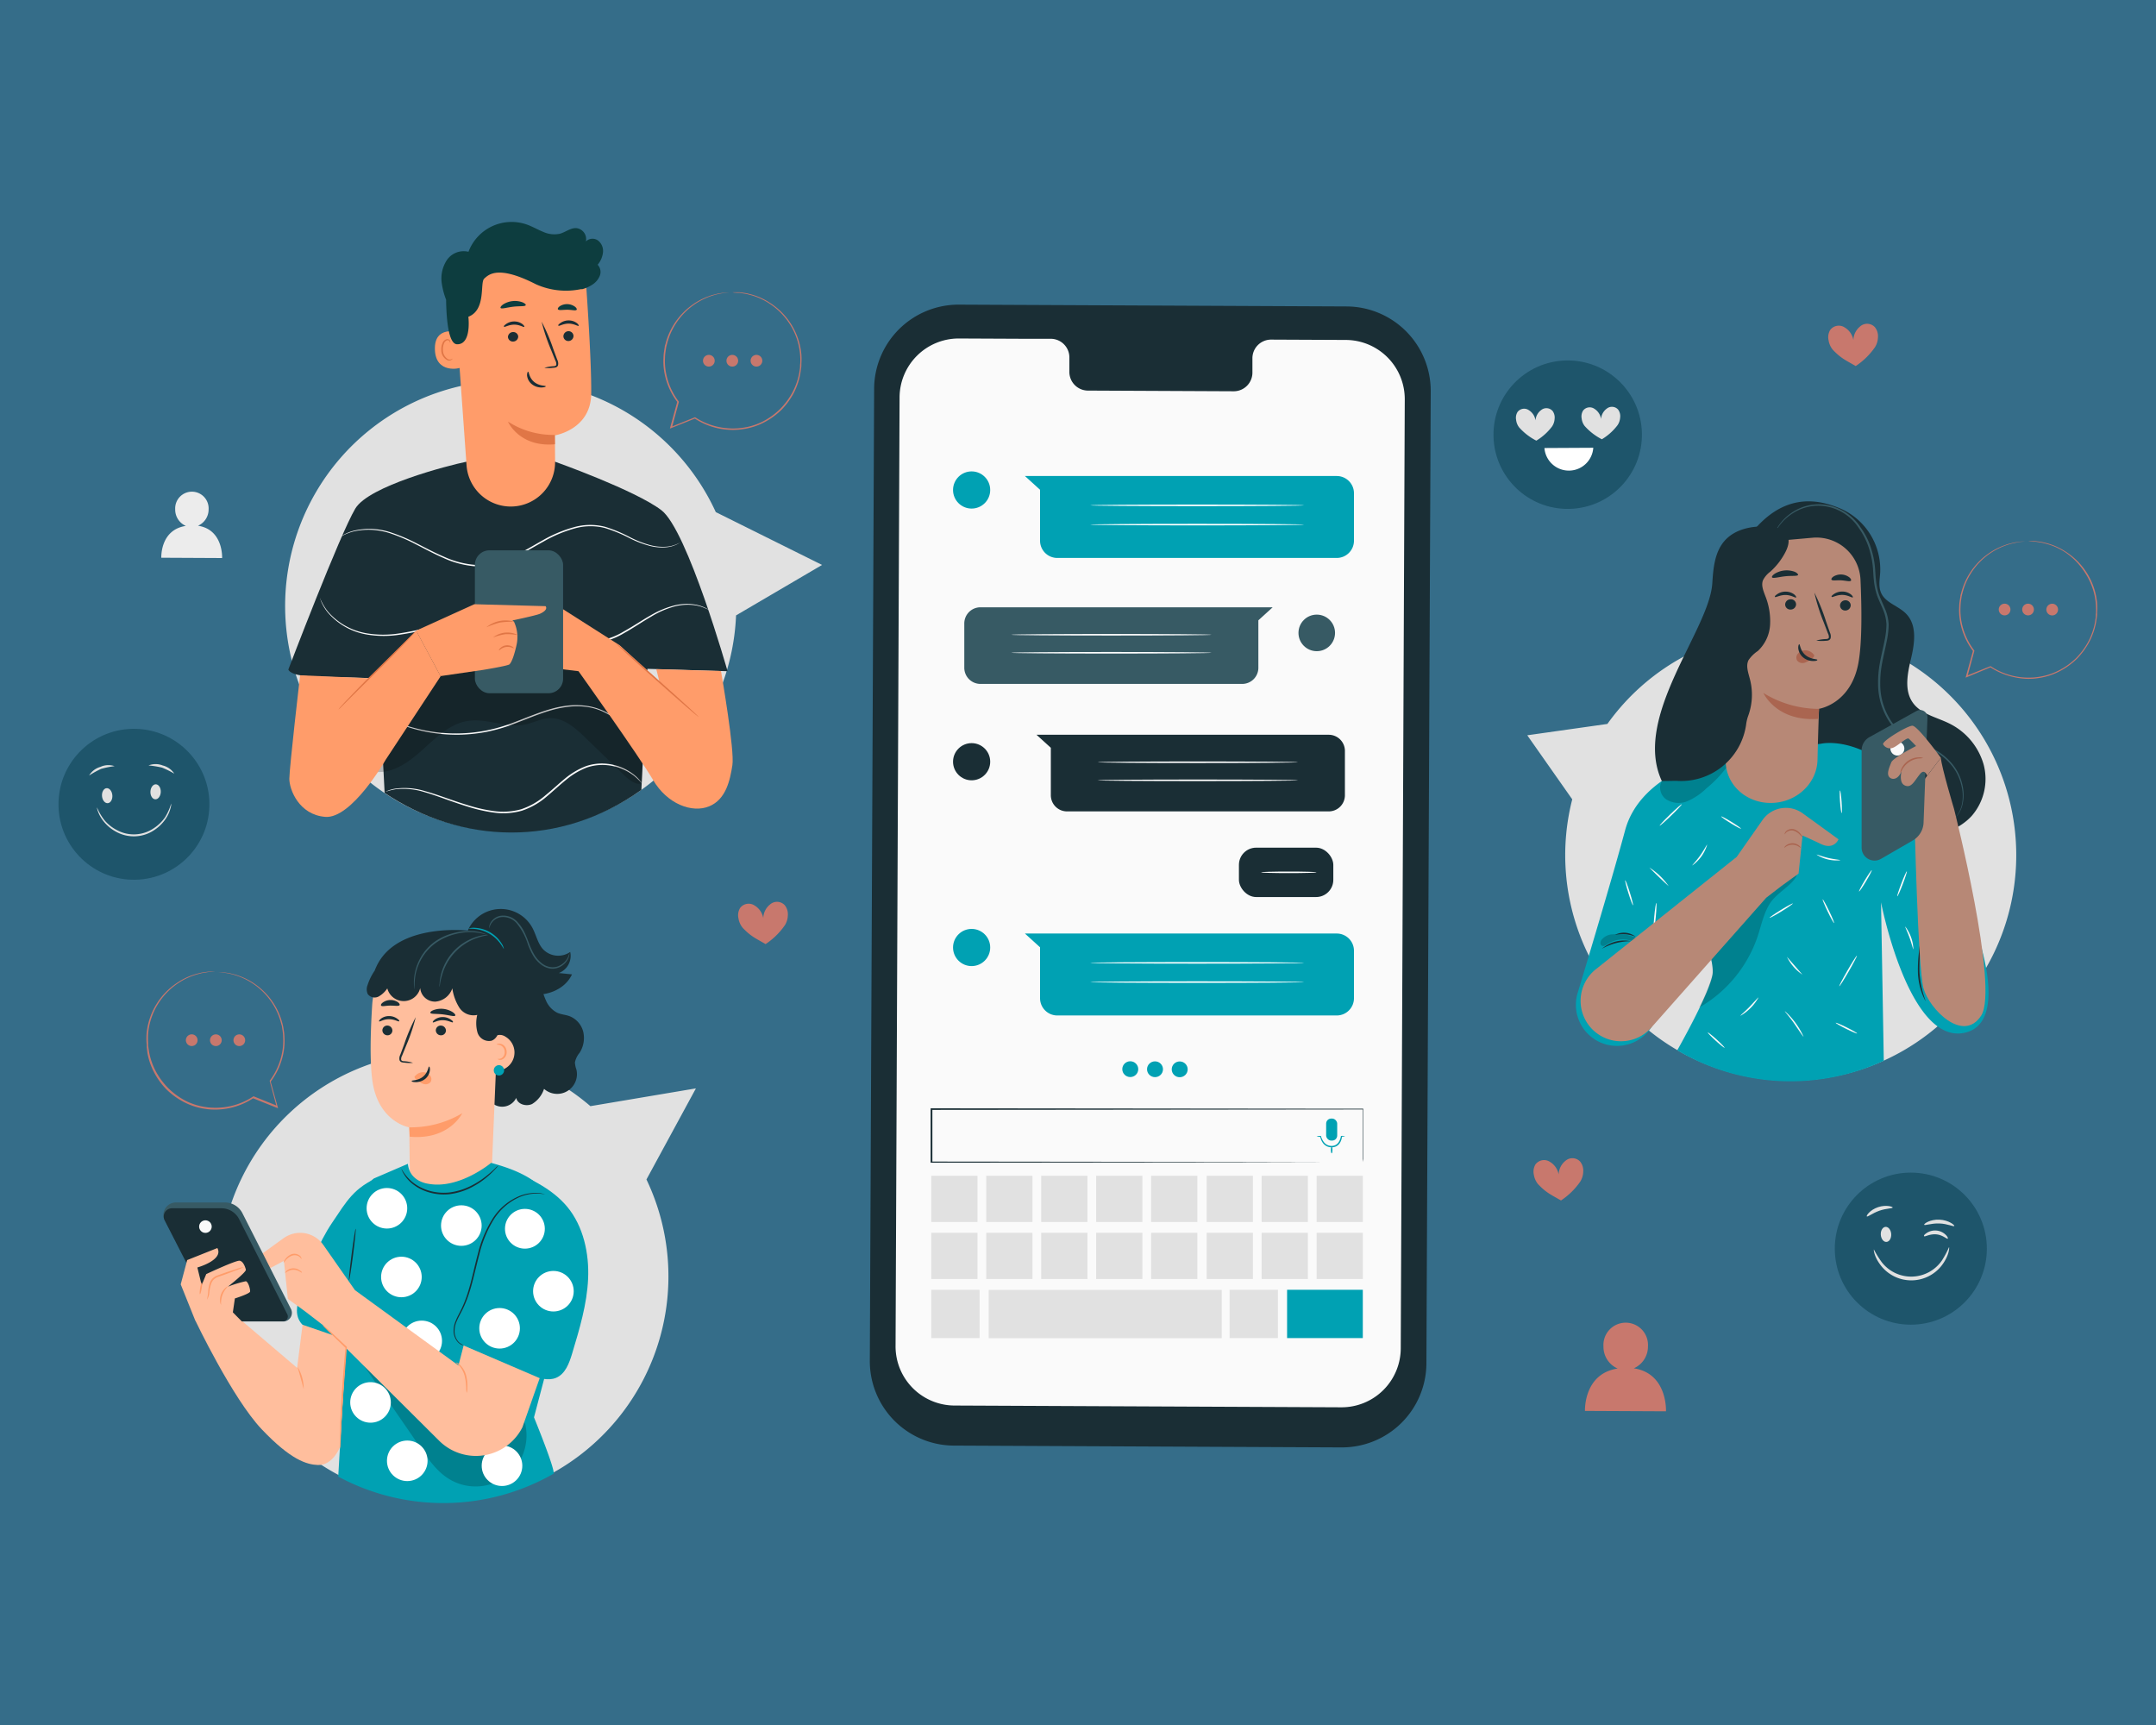 <svg id="Layer_1" data-name="Layer 1" xmlns="http://www.w3.org/2000/svg" viewBox="0 0 500 400"><defs><style>.cls-1{fill:#356d89;}.cls-2{fill:#c8786d;}.cls-3{fill:#ececec;}.cls-4{fill:#1e556b;}.cls-5{fill:#e1e1e1;}.cls-6{fill:#fff;}.cls-7{fill:#1a2e35;}.cls-8{fill:#375a64;}.cls-9{fill:#fafafa;}.cls-10{fill:#00a1b3;}.cls-11{opacity:0.2;}.cls-12{fill:#b78876;}.cls-13{fill:#aa6550;}.cls-14{fill:#ffbe9d;}.cls-15{fill:#ff9c6a;}.cls-16{fill:#e07646;}.cls-17{fill:#0d3d3f;}</style></defs><title>RCS</title><rect class="cls-1" x="-1.36" y="-2" width="502.71" height="404"/><path class="cls-2" d="M378.9,317.29a5.5,5.5,0,0,0,3.28-5.09,5.17,5.17,0,1,0-10.32,0,5.5,5.5,0,0,0,3.29,5.14c-7.94,1.2-7.58,9.83-7.58,9.83l18.79.09S386.78,318.48,378.9,317.29Z"/><path class="cls-3" d="M45.92,121.91a4.13,4.13,0,0,0,2.46-3.82,3.88,3.88,0,1,0-7.75,0,4.12,4.12,0,0,0,2.47,3.86c-6,.9-5.69,7.38-5.69,7.38l14.1.07S51.83,122.8,45.92,121.91Z"/><circle class="cls-4" cx="363.71" cy="99.92" r="17.21" transform="matrix(1, -0.02, 0.02, 1, -2.14, 8.15)"/><path class="cls-5" d="M360.08,95.32a1.91,1.91,0,0,0-2.66-.24,3.26,3.26,0,0,0-1.32,2.41,3.33,3.33,0,0,0-1.49-2.34,1.93,1.93,0,0,0-2.66.36,2.55,2.55,0,0,0-.35,1.83,3.52,3.52,0,0,0,.69,1.75,13.67,13.67,0,0,0,4,3.09,12.84,12.84,0,0,0,3.63-3.26,3.53,3.53,0,0,0,.61-1.78A2.57,2.57,0,0,0,360.08,95.32Z"/><path class="cls-5" d="M375.28,95a1.91,1.91,0,0,0-2.66-.24,3.26,3.26,0,0,0-1.32,2.41,3.32,3.32,0,0,0-1.49-2.34,1.93,1.93,0,0,0-2.66.36,2.55,2.55,0,0,0-.35,1.83,3.51,3.51,0,0,0,.69,1.75,13.64,13.64,0,0,0,4,3.09,12.84,12.84,0,0,0,3.63-3.26,3.53,3.53,0,0,0,.61-1.78A2.57,2.57,0,0,0,375.28,95Z"/><path class="cls-6" d="M369.5,103.83a5.68,5.68,0,0,1-11.33.06Z"/><circle class="cls-4" cx="443.14" cy="289.54" r="17.63"/><ellipse class="cls-5" cx="437.39" cy="286.23" rx="1.21" ry="1.75" transform="translate(-16.8 27.48) rotate(-3.53)"/><path class="cls-5" d="M438.93,280c0,.25-1.48.18-3.09.75s-2.71,1.49-2.9,1.32.74-1.52,2.61-2.15S439,279.83,438.93,280Z"/><path class="cls-5" d="M451.71,287.23c-.19.16-1.14-.86-2.66-1s-2.66.62-2.81.43.11-.43.61-.77a3.54,3.54,0,0,1,4.42.48C451.69,286.79,451.8,287.17,451.71,287.23Z"/><path class="cls-5" d="M453.22,284.29c-.14.22-1.57-.53-3.47-.59s-3.39.54-3.51.31,1.36-1.29,3.54-1.19S453.38,284.12,453.22,284.29Z"/><path class="cls-5" d="M452,289.19c.08,0,.1,1.46-1.1,3.39a8.94,8.94,0,0,1-15,.47c-1.32-1.85-1.39-3.32-1.32-3.31a22.19,22.19,0,0,0,1.81,2.93,8.65,8.65,0,0,0,14-.44A22.2,22.2,0,0,0,452,289.19Z"/><circle class="cls-4" cx="31.07" cy="186.5" r="17.5" transform="translate(-3.84 0.68) rotate(-1.18)"/><ellipse class="cls-5" cx="25.18" cy="183.83" rx="1.2" ry="1.74" transform="matrix(1, -0.08, 0.08, 1, -15.03, 2.69)"/><path class="cls-5" d="M26.57,177.66a20.8,20.8,0,0,0-3.12.63,20.9,20.9,0,0,0-2.78,1.54,4.44,4.44,0,0,1,2.61-2A4.44,4.44,0,0,1,26.57,177.66Z"/><ellipse class="cls-5" cx="36.09" cy="183.6" rx="1.74" ry="1.2" transform="translate(-148.84 212.14) rotate(-87.65)"/><path class="cls-5" d="M34.44,177.5a4.44,4.44,0,0,1,3.29,0,4.44,4.44,0,0,1,2.69,1.9A20.8,20.8,0,0,0,37.58,178,20.84,20.84,0,0,0,34.44,177.5Z"/><path class="cls-5" d="M39.7,186.32a2.75,2.75,0,0,1-.12.94,7.94,7.94,0,0,1-1,2.37,9.28,9.28,0,0,1-2.67,2.76,8.47,8.47,0,0,1-9,.47,9.27,9.27,0,0,1-2.94-2.47,7.93,7.93,0,0,1-1.26-2.26,2.76,2.76,0,0,1-.22-.92,13.17,13.17,0,0,0,1.75,3,9.41,9.41,0,0,0,2.88,2.28,8.22,8.22,0,0,0,8.56-.45,9.4,9.4,0,0,0,2.63-2.57A13.13,13.13,0,0,0,39.7,186.32Z"/><path class="cls-2" d="M182,209.91a2.45,2.45,0,0,0-3.43-.17,4.2,4.2,0,0,0-1.56,3.17,4.27,4.27,0,0,0-2-2.93,2.48,2.48,0,0,0-3.4.61,3.28,3.28,0,0,0-.35,2.37,4.52,4.52,0,0,0,1,2.21c1.92,2,2.91,2.36,5.29,3.75a16.51,16.51,0,0,0,4.48-4.39,4.54,4.54,0,0,0,.68-2.32A3.3,3.3,0,0,0,182,209.91Z"/><path class="cls-2" d="M434.81,75.87a2.45,2.45,0,0,0-3.43-.17,4.2,4.2,0,0,0-1.56,3.17,4.27,4.27,0,0,0-2-2.93,2.48,2.48,0,0,0-3.4.61,3.28,3.28,0,0,0-.35,2.37,4.52,4.52,0,0,0,1,2.21c1.92,2,2.91,2.36,5.29,3.75a16.51,16.51,0,0,0,4.48-4.39,4.54,4.54,0,0,0,.68-2.32A3.3,3.3,0,0,0,434.81,75.87Z"/><path class="cls-2" d="M366.46,269.36a2.45,2.45,0,0,0-3.43-.17,4.2,4.2,0,0,0-1.56,3.17,4.27,4.27,0,0,0-2-2.93,2.48,2.48,0,0,0-3.4.61,3.28,3.28,0,0,0-.35,2.37,4.52,4.52,0,0,0,1,2.21c1.92,2,2.91,2.36,5.29,3.75a16.51,16.51,0,0,0,4.48-4.39,4.54,4.54,0,0,0,.68-2.32A3.3,3.3,0,0,0,366.46,269.36Z"/><path class="cls-5" d="M415.29,146a52.21,52.21,0,0,0-42.52,21.87l-18.58,2.63,10.43,14.85A52.3,52.3,0,1,0,415.29,146Z"/><path class="cls-7" d="M405.69,124.25c7.66-10.09,15.74-8.67,21.35-6.23a15.42,15.42,0,0,1,9,14.69c-.1,1.61-.44,3.31.21,4.78,1.05,2.37,4.12,3,5.9,4.94,2.43,2.59,1.89,6.69,1.07,10.15s-1.68,7.4.35,10.31c1.86,2.67,5.41,3.38,8.34,4.8a15.3,15.3,0,0,1,8.1,9.53,13.05,13.05,0,0,1-2.77,12c-2.85,3.1-7.12,4.47-11.28,5.09a41.55,41.55,0,0,1-47.55-43.21"/><path class="cls-8" d="M452.85,190.3s.26-.25.69-.78a7.09,7.09,0,0,0,1.36-2.61,9.71,9.71,0,0,0,0-4.64,11.32,11.32,0,0,0-2.85-5.42,13.61,13.61,0,0,0-2.77-2.29,22.5,22.5,0,0,0-3.53-1.71,26.27,26.27,0,0,1-3.86-1.83,12.11,12.11,0,0,1-3.34-3.1,15.94,15.94,0,0,1-3-9.19,24.52,24.52,0,0,1,.44-5.13c.31-1.71.75-3.42,1.08-5.15a19.27,19.27,0,0,0,.42-3.66,10,10,0,0,0-.81-3.47c-.44-1.11-1-2.19-1.39-3.32a15.88,15.88,0,0,1-.72-3.47c-.14-1.16-.14-2.3-.27-3.38a19.66,19.66,0,0,0-.62-3.18,16.87,16.87,0,0,0-2.57-5.48v0h0a11.38,11.38,0,0,0-7.92-5.11,10.86,10.86,0,0,0-7.2,1.5,11.59,11.59,0,0,0-3.52,3.27c-.64.92-.87,1.48-.91,1.46a7.63,7.63,0,0,1,.8-1.53,11.3,11.3,0,0,1,3.5-3.41,11.06,11.06,0,0,1,7.37-1.64,11.71,11.71,0,0,1,8.23,5.22l0,0a17.18,17.18,0,0,1,2.68,5.63,20,20,0,0,1,.64,3.25c.14,1.13.14,2.26.28,3.38a15.49,15.49,0,0,0,.7,3.36c.41,1.09.93,2.17,1.39,3.3a10.47,10.47,0,0,1,.85,3.65,19.61,19.61,0,0,1-.43,3.77c-.34,1.76-.77,3.46-1.08,5.15a24.13,24.13,0,0,0-.44,5,15.51,15.51,0,0,0,2.84,8.92,11.69,11.69,0,0,0,3.2,3,26.12,26.12,0,0,0,3.79,1.82,22.69,22.69,0,0,1,3.58,1.77,13.9,13.9,0,0,1,2.83,2.37,11.55,11.55,0,0,1,2.86,5.6,9.79,9.79,0,0,1-.13,4.75,6.88,6.88,0,0,1-1.48,2.62A4.3,4.3,0,0,1,452.85,190.3Z"/><ellipse class="cls-9" cx="426.7" cy="176.81" rx="2.49" ry="0.18" transform="translate(-11.13 323.92) rotate(-41.08)"/><path class="cls-10" d="M422.31,172.46l-23.11,2.81s-18.59,3.38-22.33,17.3c-2.58,9.62-7.92,27.53-11,37.69a9.53,9.53,0,0,0,4.73,11.2h0a9.53,9.53,0,0,0,13.13-4.66l10.11-23.25s3.56,8.12,3.36,12-8.23,18-8.23,18h0a51.57,51.57,0,0,0,47.9,2.43h0l-.64-36.75s6.35,32.79,19.21,30.29c10.78-2.09,3.68-23.11,0-31.15-4.7-10.25-10.83-24.88-14.68-28.4C430.43,170.45,422.31,172.46,422.31,172.46Z"/><g class="cls-11"><path d="M401,177.13a27.91,27.91,0,0,1-5.27,5.68,14.88,14.88,0,0,1-4.3,2.93,5.38,5.38,0,0,1-5-.37,3.34,3.34,0,0,1-.87-4.59,5.43,5.43,0,0,1,3.05-1.5l11.23-2.77"/></g><path class="cls-7" d="M371.51,220a7.87,7.87,0,0,1,6.77-1.74,13.59,13.59,0,0,0-6.77,1.74Z"/><path class="cls-7" d="M374.56,216.77a4.41,4.41,0,0,1,4.78.46,8.38,8.38,0,0,0-4.78-.46Z"/><g class="cls-11"><path d="M379.15,218.49a6.46,6.46,0,0,0-6.4.44c-.39.27-.88.59-1.28.35s-.37-.81-.15-1.21a3.39,3.39,0,0,1,2.75-1.41,11.07,11.07,0,0,1,5.66.91"/></g><g class="cls-11"><path d="M416.71,203c-1.22,2.45-4.72,4-6.35,6.66-1.38,2.26-1.9,4.92-2.73,7.43a30.13,30.13,0,0,1-13.57,16.54,41.63,41.63,0,0,0,3.07-7.52,9.47,9.47,0,0,0-.68-4.66c.79-2.44,4.27-5.8,5.86-7.81a46.06,46.06,0,0,1,6.18-6.82,15.45,15.45,0,0,1,8.23-3.82"/></g><ellipse class="cls-9" cx="428.58" cy="225.12" rx="4.09" ry="0.18" transform="translate(19.48 483.96) rotate(-60.03)"/><path class="cls-7" d="M445.28,218.87a10.87,10.87,0,0,1,0,2c-.06,1.22-.2,2.9-.12,4.75a23.63,23.63,0,0,0,1.43,6.52s-.12-.15-.28-.46a12.87,12.87,0,0,1-.58-1.33,15.51,15.51,0,0,1-.94-4.71,32,32,0,0,1,.23-4.78A10.69,10.69,0,0,1,445.28,218.87Z"/><path class="cls-9" d="M413.95,234.48a17.93,17.93,0,0,1,4.31,5.9c-.09.05-1-1.34-2.14-3S413.87,234.56,413.95,234.48Z"/><ellipse class="cls-9" cx="428.2" cy="238.41" rx="0.18" ry="2.77" transform="translate(24.02 515.59) rotate(-63.55)"/><path class="cls-9" d="M418,226a10.61,10.61,0,0,1-3.59-4.13A1824.84,1824.84,0,0,1,418,226Z"/><path class="cls-9" d="M403.63,235.54c-.06-.09,1-.92,2.12-2.09s2-2.21,2.06-2.15a11.11,11.11,0,0,1-4.18,4.24Z"/><ellipse class="cls-9" cx="398" cy="241.19" rx="0.18" ry="2.63" transform="translate(-48.18 373.47) rotate(-47.73)"/><ellipse class="cls-9" cx="413.09" cy="211.18" rx="3.16" ry="0.18" transform="translate(-49.41 247.75) rotate(-31.6)"/><ellipse class="cls-9" cx="424.02" cy="211.28" rx="0.18" ry="3.05" transform="translate(-49.68 205.13) rotate(-25.74)"/><ellipse class="cls-9" cx="432.59" cy="204.23" rx="2.87" ry="0.18" transform="translate(35.44 470.91) rotate(-59.15)"/><path class="cls-9" d="M421.29,198.18c0-.1,1.21.42,2.72.77s2.78.42,2.78.53a8.52,8.52,0,0,1-5.5-1.3Z"/><ellipse class="cls-9" cx="426.9" cy="185.93" rx="0.18" ry="2.63" transform="translate(-11.95 30.29) rotate(-4.01)"/><ellipse class="cls-9" cx="441.11" cy="204.95" rx="3.1" ry="0.18" transform="translate(92.28 543.92) rotate(-69.1)"/><path class="cls-9" d="M441.86,214.86a9.4,9.4,0,0,1,1.88,5.26c-.1,0-.36-1.21-.88-2.65S441.77,214.92,441.86,214.86Z"/><ellipse class="cls-9" cx="401.47" cy="190.74" rx="0.18" ry="2.7" transform="translate(28.51 432.54) rotate(-58.37)"/><path class="cls-9" d="M392.47,200.69c-.07-.08.89-1,1.83-2.33s1.52-2.53,1.61-2.49a9.13,9.13,0,0,1-3.45,4.82Z"/><path class="cls-9" d="M382.5,201.17a15.56,15.56,0,0,1,4.49,4.32,106.26,106.26,0,0,1-4.49-4.32Z"/><ellipse class="cls-9" cx="387.45" cy="188.98" rx="3.56" ry="0.18" transform="translate(-22.46 322.4) rotate(-44.03)"/><ellipse class="cls-9" cx="377.81" cy="207.02" rx="0.18" ry="3.03" transform="translate(-44.59 122.31) rotate(-17.38)"/><ellipse class="cls-9" cx="383.79" cy="212.61" rx="3.25" ry="0.18" transform="translate(136.66 575.13) rotate(-84.7)"/><path class="cls-12" d="M418,188.55a6.62,6.62,0,0,0-9.24,1.58l-6,8.57-32.69,26.07a9.37,9.37,0,1,0,12.86,13.54l26.68-30.14,3.45-2.66,4.05-2.94.92-8.82s2.44,1.08,4.34,2c3,1.38,4-1.13,4-1.13Z"/><path class="cls-13" d="M418.07,194.21s-.24-.2-.56-.55a3.69,3.69,0,0,0-1.44-1,1.9,1.9,0,0,0-1.65.23c-.37.26-.45.57-.5.55s-.05-.37.34-.74a2,2,0,0,1,1.93-.37,3.22,3.22,0,0,1,1.52,1.23C418,193.91,418.1,194.19,418.07,194.21Z"/><path class="cls-13" d="M413.78,196.57s.08-.26.41-.52a2.46,2.46,0,0,1,3,0c.32.26.44.5.4.53s-.22-.13-.55-.32a2.71,2.71,0,0,0-2.75,0C414,196.44,413.82,196.61,413.78,196.57Z"/><path class="cls-12" d="M441.7,186.8l2.29,2.48s.76,35.15,2.1,39.92,9.17,12.8,13.37,6.3-6.3-47.94-6.3-47.94-2.87-9.55-3.06-11.84Z"/><path class="cls-8" d="M447,166.44l-.9,24.28a5,5,0,0,1-2.52,4.18l-7.31,4.23a3,3,0,0,1-4.54-2.62V174a3.51,3.51,0,0,1,1.81-3.07l10.94-6.07A1.7,1.7,0,0,1,447,166.44Z"/><circle class="cls-9" cx="440" cy="173.56" r="1.62" transform="translate(90.2 491.93) rotate(-63.83)"/><path class="cls-12" d="M450.1,175.72s-5.41-7.5-6.62-7.44-7,3.54-6.77,4.3a1.85,1.85,0,0,0,2.53.7c1.07-.51,3-2.34,3.41-2s1.71,1.71,1.71,1.71-5.35,2.73-5.75,3.79-1.39,3-.13,3.67c.82.45,2.15-.06,2.66-2.21,0,0-1,3.1.55,3.86s2.2-.9,3.56-2.59c1.14-1.42,1.66.39,1.66.39Z"/><path class="cls-13" d="M446,175.78a6.84,6.84,0,0,1-1,.1,5,5,0,0,0-3.78,2.46,6.86,6.86,0,0,1-.49.87,1.83,1.83,0,0,1,.26-1,4.54,4.54,0,0,1,4-2.6A1.83,1.83,0,0,1,446,175.78Z"/><path class="cls-12" d="M400.4,126.46v3.13l-.2,46.83c0,5.44,4.63,9.79,10.45,9.77h0c5.88,0,10.73-4.48,10.85-10,.12-5.76.35-11.83.35-11.83s7.45-1.1,9.16-10.76c.85-4.8.75-12.71.46-19.17a10.23,10.23,0,0,0-11.11-9.74Z"/><path class="cls-7" d="M429.2,140.34a1.24,1.24,0,0,1-1.22,1.23,1.19,1.19,0,0,1-1.26-1.14,1.24,1.24,0,0,1,1.22-1.23A1.19,1.19,0,0,1,429.2,140.34Z"/><path class="cls-7" d="M429.69,138.52c-.16.16-1.09-.55-2.42-.57s-2.33.63-2.47.46.09-.36.52-.67a3.41,3.41,0,0,1,2-.57,3.27,3.27,0,0,1,1.92.66C429.63,138.15,429.76,138.45,429.69,138.52Z"/><path class="cls-7" d="M416.53,140.11a1.24,1.24,0,0,1-1.22,1.23A1.19,1.19,0,0,1,414,140.2a1.24,1.24,0,0,1,1.22-1.23A1.19,1.19,0,0,1,416.53,140.11Z"/><path class="cls-7" d="M416.54,138.54c-.16.16-1.09-.55-2.42-.57s-2.33.63-2.47.46.09-.36.53-.67a3.41,3.41,0,0,1,2-.57,3.28,3.28,0,0,1,1.93.66C416.48,138.17,416.62,138.47,416.54,138.54Z"/><path class="cls-7" d="M421.22,148.54a8.86,8.86,0,0,1,2.18-.35c.34,0,.67-.09.73-.32a1.74,1.74,0,0,0-.21-1l-1-2.62a44.7,44.7,0,0,1-2.15-6.84,44.78,44.78,0,0,1,2.69,6.65l.92,2.63a2,2,0,0,1,.15,1.34.86.86,0,0,1-.57.49,2.32,2.32,0,0,1-.58.07A8.7,8.7,0,0,1,421.22,148.54Z"/><path class="cls-13" d="M421.86,164.38a24.65,24.65,0,0,1-12.91-3.69s3,6.71,12.74,6Z"/><path class="cls-13" d="M420.59,151.75a2.41,2.41,0,0,0-2.14-.93,2.2,2.2,0,0,0-1.53.79,1.39,1.39,0,0,0-.13,1.59,1.62,1.62,0,0,0,1.74.47,5.07,5.07,0,0,0,1.73-1,1.48,1.48,0,0,0,.39-.39.45.45,0,0,0,0-.5"/><path class="cls-7" d="M417.26,149.39c.22,0,.19,1.44,1.42,2.49s2.77.92,2.78,1.12-.35.28-1,.28a3.61,3.61,0,0,1-2.32-.86,3.15,3.15,0,0,1-1.1-2.09C417,149.74,417.17,149.38,417.26,149.39Z"/><path class="cls-7" d="M388.73,181.06a15.22,15.22,0,0,0,16.21-13,9.55,9.55,0,0,1,.44-1.94,14.32,14.32,0,0,0,.37-8.92c-.36-1.36-.87-2.84-.26-4.1a7.73,7.73,0,0,1,2.15-2.13,9,9,0,0,0,2.86-6.06,15.69,15.69,0,0,0-1.11-6.72c-.44-1.18-1-2.48-.53-3.65a5.66,5.66,0,0,1,1.72-2,15.89,15.89,0,0,0,3.44-4.44c.89-1.7,1.46-3.91-.85-5.26a4.51,4.51,0,0,0-1.58-.54c-4.1-.64-9,0-11.72,3.2-2.24,2.63-2.55,6.33-2.77,9.77-.68,10.84-18.63,31-11.7,45.84Z"/><path class="cls-7" d="M417,133.3c-.14.36-1.47.16-3,.33s-2.85.57-3.05.24c-.09-.16.14-.5.65-.84a5.32,5.32,0,0,1,4.64-.43C416.75,132.84,417,133.13,417,133.3Z"/><path class="cls-7" d="M429.26,134.64c-.24.3-1.16,0-2.26-.07s-2,.17-2.26-.15c-.09-.16.06-.46.48-.74a3.28,3.28,0,0,1,3.64.18C429.25,134.18,429.37,134.5,429.26,134.64Z"/><circle class="cls-2" cx="464.89" cy="141.34" r="1.36"/><circle class="cls-2" cx="470.33" cy="141.34" r="1.36"/><circle class="cls-2" cx="475.93" cy="141.34" r="1.36" transform="translate(-6.91 256.91) rotate(-30)"/><path class="cls-2" d="M470.41,125.48h.27l.81,0,.6,0,.71.1.83.12.93.23a15,15,0,0,1,4.5,2,15.88,15.88,0,0,1,7.29,11.94,16.47,16.47,0,0,1,0,2.18c0,.37,0,.74-.07,1.11l-.17,1.12a16,16,0,0,1-1.51,4.43,17.05,17.05,0,0,1-2.89,4,16.72,16.72,0,0,1-4.17,3,15.14,15.14,0,0,1-5.08,1.56,10.07,10.07,0,0,1-1.35.12,12.2,12.2,0,0,1-1.37,0A16.27,16.27,0,0,1,467,157a16,16,0,0,1-5.46-2.3l.17,0L456.18,157l-.33.13.09-.34,1.64-5.95,0,.15a16,16,0,0,1-3-6.8,14.45,14.45,0,0,1-.22-3.48,11.17,11.17,0,0,1,.16-1.67l.13-.81c0-.27.13-.53.19-.79a15.91,15.91,0,0,1,6.21-9,15.22,15.22,0,0,1,3.69-1.95l.83-.3.79-.2.72-.18.67-.1c.42-.05.79-.13,1.11-.14l.82,0h.67l-.17,0-.5,0-.81.05c-.32,0-.69.11-1.1.17a15.82,15.82,0,0,0-12.65,11.73c-.06.26-.14.51-.19.77l-.12.8a10.93,10.93,0,0,0-.15,1.64,14.18,14.18,0,0,0,.23,3.41,15.67,15.67,0,0,0,2.93,6.65l.05.07,0,.08-1.62,6-.24-.21,5.56-2.24.09,0,.08.05a15.7,15.7,0,0,0,5.34,2.24,15.94,15.94,0,0,0,2.68.34,11.89,11.89,0,0,0,1.34,0,9.78,9.78,0,0,0,1.32-.11,14.82,14.82,0,0,0,5-1.52,16.41,16.41,0,0,0,4.08-2.92,16.76,16.76,0,0,0,2.84-3.89,15.68,15.68,0,0,0,1.5-4.33l.17-1.1c.05-.36,0-.73.07-1.09a15.47,15.47,0,0,0-2.59-9.42A16.05,16.05,0,0,0,479,128.1a15.14,15.14,0,0,0-4.43-2l-.92-.24-.82-.13-.71-.12-.59,0-.8-.06Z"/><path class="cls-5" d="M161.39,252.38l-24.47,4.12a52.11,52.11,0,1,0,13,17Z"/><circle class="cls-2" cx="55.5" cy="241.21" r="1.36"/><circle class="cls-2" cx="50.06" cy="241.21" r="1.36"/><circle class="cls-2" cx="44.46" cy="241.21" r="1.36" transform="translate(-186.66 159.1) rotate(-60)"/><path class="cls-2" d="M50,225.34l-.27,0-.8.06-.59,0-.71.12-.82.13-.92.24a15.14,15.14,0,0,0-4.43,2,15.72,15.72,0,0,0-7.11,11.79,16.22,16.22,0,0,0,0,2.14c0,.36,0,.73.07,1.09l.17,1.1a15.68,15.68,0,0,0,1.5,4.33,16.76,16.76,0,0,0,2.84,3.89A16.41,16.41,0,0,0,43,255.23a14.82,14.82,0,0,0,5,1.52,9.79,9.79,0,0,0,1.32.11,11.91,11.91,0,0,0,1.34,0,15.93,15.93,0,0,0,2.68-.34,15.7,15.7,0,0,0,5.34-2.24l.08-.05.09,0,5.56,2.24-.24.21-1.62-6,0-.08.05-.07A15.67,15.67,0,0,0,65.44,244a14.18,14.18,0,0,0,.23-3.41,10.92,10.92,0,0,0-.15-1.64l-.12-.8c0-.26-.13-.52-.19-.77a15.82,15.82,0,0,0-12.65-11.73c-.42-.06-.78-.14-1.1-.17l-.81-.05-.5,0-.17,0h.67l.82,0c.32,0,.69.09,1.11.14l.67.1.72.18.79.2.83.3a15.22,15.22,0,0,1,3.69,1.95,15.91,15.91,0,0,1,6.21,9c.06.26.14.52.19.79l.13.81a11.17,11.17,0,0,1,.16,1.67,14.45,14.45,0,0,1-.22,3.48,16,16,0,0,1-3,6.8l0-.15,1.64,5.95.09.34-.33-.13-5.56-2.23.17,0a16,16,0,0,1-5.46,2.3,16.27,16.27,0,0,1-2.74.35,12.2,12.2,0,0,1-1.37,0,10.08,10.08,0,0,1-1.35-.12,15.14,15.14,0,0,1-5.08-1.56,16.72,16.72,0,0,1-4.17-3,17.05,17.05,0,0,1-2.89-4,16,16,0,0,1-1.51-4.43L34.06,243c-.05-.37,0-.75-.07-1.11a16.47,16.47,0,0,1,0-2.18,15.88,15.88,0,0,1,7.29-11.94,15,15,0,0,1,4.5-2l.93-.23.83-.12.71-.1.6,0,.81,0Z"/><path class="cls-7" d="M108.51,215.73a8.34,8.34,0,0,1,15-.5c.86,1.63,1.21,3.57,2.46,4.92a4.88,4.88,0,0,0,6.27.59,4.25,4.25,0,0,1-2.65,4.89l3.06.31c-1.65,3.61-6.18,5.26-10.1,4.56s-7.24-3.29-9.91-6.24"/><path class="cls-7" d="M108.54,215.78l9.45,3.1a18.41,18.41,0,0,1,7.28,9.19c.44,1.28.74,2.6,1.3,3.83a5.66,5.66,0,0,0,2.66,2.94c.91.41,1.94.45,2.87.8a5.25,5.25,0,0,1,3.17,3.66,6.36,6.36,0,0,1-.86,4.83,5,5,0,0,0-1.08,2.24,6.07,6.07,0,0,0,.35,1.66,4.58,4.58,0,0,1-7.51,4.46A6.43,6.43,0,0,1,123.4,256c-1.37.65-3.39.07-3.68-1.42a3.62,3.62,0,0,1-6.87-1.3L86.93,225C90.8,214.63,105.92,215.54,108.54,215.78Z"/><path class="cls-14" d="M112.92,225.61a3.23,3.23,0,0,1,2.89,3.27h0L114,272.4c-.07,5.14-9.42,11.22-14.94,11.1h0c-5.57-.12-3.93-6-4-10.9-.13-8.17-.13-11.23-.13-11.19s-7-1.17-8.5-10.33c-.73-4.56-.5-12-.11-18.13.35-5.5,4-12.24,9.49-11.66Z"/><path class="cls-7" d="M88.68,238.88a1.18,1.18,0,0,0,1.14,1.19A1.13,1.13,0,0,0,91,239a1.18,1.18,0,0,0-1.13-1.19A1.13,1.13,0,0,0,88.68,238.88Z"/><path class="cls-7" d="M87.92,236.84c.15.15,1-.51,2.31-.5s2.2.64,2.33.48-.08-.34-.49-.64a3.24,3.24,0,0,0-1.87-.57,3.11,3.11,0,0,0-1.84.59C88,236.49,87.84,236.77,87.92,236.84Z"/><path class="cls-7" d="M101.07,238.88a1.18,1.18,0,0,0,1.14,1.19,1.13,1.13,0,0,0,1.21-1.06,1.18,1.18,0,0,0-1.13-1.19A1.13,1.13,0,0,0,101.07,238.88Z"/><path class="cls-7" d="M100.38,237.07c.15.15,1-.51,2.31-.5s2.2.64,2.33.48-.08-.35-.49-.64a3.24,3.24,0,0,0-1.87-.57,3.11,3.11,0,0,0-1.84.59C100.44,236.73,100.3,237,100.38,237.07Z"/><path class="cls-7" d="M95.78,246.45a8.41,8.41,0,0,0-2.06-.37c-.32,0-.63-.1-.68-.32a1.64,1.64,0,0,1,.22-1l1-2.46a42.17,42.17,0,0,0,2.15-6.43,42.26,42.26,0,0,0-2.66,6.24l-.92,2.47a1.86,1.86,0,0,0-.17,1.27.81.81,0,0,0,.53.47,2.2,2.2,0,0,0,.55.08A8.27,8.27,0,0,0,95.78,246.45Z"/><path class="cls-15" d="M94.9,261.41a23.42,23.42,0,0,0,12.3-3.27s-3,6.29-12.18,5.44Z"/><path class="cls-15" d="M96.31,249.49a2.29,2.29,0,0,1,2-.85,2.09,2.09,0,0,1,1.44.77,1.32,1.32,0,0,1,.1,1.51,1.54,1.54,0,0,1-1.66.42,4.8,4.8,0,0,1-1.62-1,1.4,1.4,0,0,1-.36-.37.42.42,0,0,1,0-.47"/><path class="cls-7" d="M99.51,247.32c-.21,0-.21,1.36-1.39,2.33s-2.64.82-2.65,1,.33.27.95.28a3.43,3.43,0,0,0,2.21-.77,3,3,0,0,0,1.07-2C99.75,247.65,99.6,247.31,99.51,247.32Z"/><path class="cls-7" d="M99.81,234.86c.12.34,1.39.18,2.88.36s2.69.58,2.89.27c.09-.15-.12-.47-.61-.8a5.05,5.05,0,0,0-4.39-.48C100,234.42,99.75,234.69,99.81,234.86Z"/><path class="cls-7" d="M88.38,233.18c.22.29,1.1,0,2.15,0s1.94.19,2.14-.11c.09-.15-.05-.43-.44-.71a3.11,3.11,0,0,0-3.46.11C88.41,232.74,88.28,233,88.38,233.18Z"/><path class="cls-14" d="M114.8,240.26a2.31,2.31,0,0,1,2.4.12,4.25,4.25,0,0,1-2.68,7.89"/><path class="cls-7" d="M100.36,218.24A18.68,18.68,0,0,0,91.53,221a12.74,12.74,0,0,0-6.3,7.47,2.6,2.6,0,0,0,.07,2.06,2,2,0,0,0,2.52.54,5.9,5.9,0,0,0,2-1.88,3.93,3.93,0,0,0,7.63-.08,3.44,3.44,0,0,0,3.54,3.15,4.54,4.54,0,0,0,3.91-3.08,11.45,11.45,0,0,0,1.62,4.47,3.93,3.93,0,0,0,4.16,1.69,8.1,8.1,0,0,0,.06,4.1,2.8,2.8,0,0,0,3.24,1.89c1.27-.44,1.77-1.94,2.06-3.25a30.5,30.5,0,0,0,1-7.68A11.26,11.26,0,0,0,108,219a29.85,29.85,0,0,0-8-.73"/><path class="cls-15" d="M115.44,245.54c0-.06.36.08.8-.13a1.59,1.59,0,0,0,.79-1.57,1.62,1.62,0,0,0-1-1.47c-.46-.19-.8-.1-.82-.17s.31-.29.92-.15a1.69,1.69,0,0,1,.9.56,2,2,0,0,1,.46,1.21,1.82,1.82,0,0,1-1.15,1.91C115.73,245.89,115.39,245.58,115.44,245.54Z"/><circle class="cls-10" cx="115.71" cy="248.19" r="1.2"/><path class="cls-10" d="M108.66,215.32a3.55,3.55,0,0,1,1.49-.17,7.7,7.7,0,0,1,6.11,3.52,3.54,3.54,0,0,1,.6,1.38c-.06,0-.28-.5-.81-1.23a8.42,8.42,0,0,0-5.91-3.41C109.23,215.31,108.67,215.38,108.66,215.32Z"/><path class="cls-8" d="M113.46,215.32a.86.86,0,0,1,0-.29,2.15,2.15,0,0,1,.18-.82,3.34,3.34,0,0,1,2.37-1.84,4.4,4.4,0,0,1,4.12,1.58,9.06,9.06,0,0,1,1.49,2.23c.41.83.74,1.73,1.09,2.63a17.07,17.07,0,0,0,1.18,2.54,7.25,7.25,0,0,0,1.67,1.95,4.35,4.35,0,0,0,2.08.95,3.54,3.54,0,0,0,2-.27,4.2,4.2,0,0,0,2.07-2,9.12,9.12,0,0,0,.34-1,.87.87,0,0,1,0,.29,3.34,3.34,0,0,1-.2.81,4.21,4.21,0,0,1-2.09,2.18,3.77,3.77,0,0,1-2.11.34,4.61,4.61,0,0,1-2.24-1,7.47,7.47,0,0,1-1.77-2,16.87,16.87,0,0,1-1.21-2.6,14.27,14.27,0,0,0-2.49-4.76,4.16,4.16,0,0,0-3.82-1.56,3.25,3.25,0,0,0-2.3,1.64A3.43,3.43,0,0,0,113.46,215.32Z"/><path class="cls-8" d="M96.15,229.47s0-.08-.06-.25a6.16,6.16,0,0,1-.08-.73,10.6,10.6,0,0,1,.17-2.72,12.18,12.18,0,0,1,1.4-3.79,11.6,11.6,0,0,1,3.32-3.67,13.48,13.48,0,0,1,4.51-2,13.32,13.32,0,0,1,4-.41,9.9,9.9,0,0,1,2.68.49,5.42,5.42,0,0,1,.69.27c.15.07.23.11.23.12a14.06,14.06,0,0,0-3.6-.63,13.75,13.75,0,0,0-3.93.48,13.58,13.58,0,0,0-4.39,2,11.57,11.57,0,0,0-3.25,3.54,12.49,12.49,0,0,0-1.44,3.67A16.67,16.67,0,0,0,96.15,229.47Z"/><path class="cls-8" d="M101.94,228.85a2.41,2.41,0,0,1,0-.71,10.69,10.69,0,0,1,.27-1.93,12.3,12.3,0,0,1,8.39-9,10.76,10.76,0,0,1,1.9-.41,2.4,2.4,0,0,1,.71,0c0,.07-1,.15-2.53.68a12.78,12.78,0,0,0-8.22,8.86C102,227.84,102,228.86,101.94,228.85Z"/><path class="cls-10" d="M100.36,283c-2-6.15-6.91-12.41-12.3-10.15-6,2.51-7.66,5.7-11,10.63S71.8,294,69.82,299.62c-.78,2.18-1.53,4.72-.33,6.71,1,1.72,3.14,2.4,5.08,2.91q7.49,2,15.12,3.41c2,.38,4.28.7,6.08-.33,2.29-1.3,3-4.21,3.46-6.79l5-27.21"/><path class="cls-10" d="M94.59,269.87l-7.89,3.4c-4,3.14-5.11,8.52-5,13.58L78.44,342.4a51.43,51.43,0,0,0,49.9-.65c.7-.39-4.5-13.09-4.5-13.09l7.32-27.74c.56-4,.91-12.26-.13-16.18-2.67-10.07-9.81-13.08-17.14-15.09,0,0-7.34,6.15-14.49,4.86C99.4,274.5,95,274.1,94.59,269.87Z"/><g class="cls-11"><path d="M84,316.11,97.65,335.9c1.78,2.58,3.63,5.23,6.27,6.91a11.8,11.8,0,0,0,18-12,2.84,2.84,0,0,0-.61-1.48,2.31,2.31,0,0,0-2.33-.45,12.53,12.53,0,0,0-2.23,1.12c-4.29,2.28-9.73,1.05-13.75-1.66s-7-6.7-10.05-10.45a10.22,10.22,0,0,0-4.07-3.43c-1.68-.62-3.92-.11-4.64,1.53"/></g><ellipse class="cls-6" cx="106.99" cy="284.19" rx="4.71" ry="4.7"/><ellipse class="cls-6" cx="89.73" cy="280.18" rx="4.71" ry="4.7"/><ellipse class="cls-6" cx="85.93" cy="325.2" rx="4.71" ry="4.7"/><ellipse class="cls-6" cx="94.45" cy="338.74" rx="4.71" ry="4.7"/><ellipse class="cls-6" cx="116.42" cy="339.88" rx="4.71" ry="4.7"/><ellipse class="cls-6" cx="97.8" cy="310.93" rx="4.71" ry="4.7"/><ellipse class="cls-6" cx="93.09" cy="296.11" rx="4.71" ry="4.7"/><path class="cls-7" d="M93.09,271a11.17,11.17,0,0,0,2.43,3,11,11,0,0,0,3.66,2,12.23,12.23,0,0,0,5.05.51,15.27,15.27,0,0,0,4.89-1.48,20.22,20.22,0,0,0,3.55-2.24,28.29,28.29,0,0,0,2.15-1.86,6.71,6.71,0,0,1,.77-.71,5.2,5.2,0,0,1-.67.81,21.32,21.32,0,0,1-2.09,2,19.13,19.13,0,0,1-3.57,2.34,15.12,15.12,0,0,1-5,1.54,12.26,12.26,0,0,1-5.2-.56,10.87,10.87,0,0,1-3.72-2.1A8.46,8.46,0,0,1,93.52,272a5.36,5.36,0,0,1-.34-.7C93.11,271.1,93.08,271,93.09,271Z"/><path class="cls-10" d="M116.84,270.69c5.39,2.25,11,4.67,14.72,9.16s5.1,10.77,4.83,16.69-2,11.66-3.71,17.34c-.67,2.22-1.57,4.71-3.71,5.61-1.85.78-4,.08-5.82-.65q-7.22-2.81-14.22-6.17c-1.87-.9-3.86-2-4.71-3.85-1.08-2.4.08-5.15,1.23-7.52l12.08-24.9"/><ellipse class="cls-6" cx="128.34" cy="299.41" rx="4.71" ry="4.7"/><ellipse class="cls-6" cx="115.86" cy="308.01" rx="4.71" ry="4.7"/><ellipse class="cls-6" cx="121.73" cy="284.93" rx="4.62" ry="4.61"/><path class="cls-14" d="M107.52,312l-1.2,4.63-24-17.46L75,288.7A6.61,6.61,0,0,0,70.89,286h0a6.62,6.62,0,0,0-5.1,1.1L59,292s.18,3.68,1.84,2.94,5-2.57,5-2.57l.92,8.82,4.05,2.94,4.05,3.12,27,26.85a12.08,12.08,0,0,0,19.3-3.15l4-11.38Z"/><path class="cls-15" d="M105.72,315.92a2,2,0,0,1,1,.62,5.27,5.27,0,0,1,1.4,2.48,9.81,9.81,0,0,1,.26,2.82,3.51,3.51,0,0,1-.14,1.16,4.13,4.13,0,0,1-.12-1.16,13.57,13.57,0,0,0-.35-2.73,5.88,5.88,0,0,0-1.23-2.4C106.08,316.19,105.69,316,105.72,315.92Z"/><path class="cls-15" d="M65.75,292.78s.08-.31.36-.72a3.22,3.22,0,0,1,1.52-1.23,2,2,0,0,1,1.93.37c.39.38.38.75.34.74s-.14-.29-.5-.55a1.9,1.9,0,0,0-1.65-.23,3.69,3.69,0,0,0-1.44,1C66,292.57,65.79,292.81,65.75,292.78Z"/><path class="cls-15" d="M70,295.13s-.22-.13-.55-.31a2.71,2.71,0,0,0-2.75,0c-.33.19-.51.35-.55.32s.08-.26.4-.53a2.46,2.46,0,0,1,3,0C70,294.87,70.07,295.11,70,295.13Z"/><path class="cls-7" d="M107.52,311.95a1.36,1.36,0,0,1-.46-.11A2.56,2.56,0,0,1,106,311a3.94,3.94,0,0,1-.79-2,5.81,5.81,0,0,1,.51-2.8c.39-1,1-2,1.49-3.08a30,30,0,0,0,1.37-3.65c.82-2.63,1.41-5.61,2.24-8.7a27.63,27.63,0,0,1,3.5-8.3,13.51,13.51,0,0,1,5.5-4.84,10,10,0,0,1,4.85-1,6.32,6.32,0,0,1,1.79.34s-.63-.16-1.79-.2a10.16,10.16,0,0,0-4.73,1.07,13.43,13.43,0,0,0-5.34,4.79,27.85,27.85,0,0,0-3.43,8.21c-.82,3.07-1.43,6.06-2.27,8.7a29.47,29.47,0,0,1-1.42,3.68c-.52,1.12-1.12,2.1-1.52,3.05a5.67,5.67,0,0,0-.54,2.68,3.86,3.86,0,0,0,.7,1.93,2.63,2.63,0,0,0,1,.84C107.37,311.9,107.53,311.93,107.52,311.95Z"/><ellipse class="cls-7" cx="81.71" cy="290.91" rx="6.04" ry="0.18" transform="translate(-217.26 334.73) rotate(-82.65)"/><path class="cls-14" d="M70.17,307.19l-1.27,10-15.26-13-8.35,2s8.61,18.07,15.4,25.23,10.47,8.18,13,8.29c3.53.15,5.14-4.14,5.14-4.14l1.54-24.88Z"/><path class="cls-15" d="M69,316.93a9.9,9.9,0,0,1,1.43,5.19A312.88,312.88,0,0,0,69,316.93Z"/><path class="cls-8" d="M52.16,278.83H40.67A2.91,2.91,0,0,0,38,282.49L49.56,305a2.61,2.61,0,0,0,2.33,1.42l14,0a2,2,0,0,0,1.53-3l-11.15-22A4.58,4.58,0,0,0,52.16,278.83Z"/><path class="cls-7" d="M51.39,280.18H39.9a1.92,1.92,0,0,0-1.72,2.8l11.28,22a2.61,2.61,0,0,0,2.33,1.42H65.63a1.13,1.13,0,0,0,1-1.64l-11.15-22A4.58,4.58,0,0,0,51.39,280.18Z"/><path class="cls-14" d="M50.41,289.4l-7,2.79-1.5,5.63,3.37,8.39L57.64,308,54,304.31l.47-3.22S57.94,300,58,299.48s-.43-2.3-1-2.38a26.46,26.46,0,0,0-4.14,1.26s4.28-3.39,4.16-3.93-.58-1.94-1.43-2.09-7.76,3.1-7.76,3.1L46.77,298l-1-4.09S51.93,292.19,50.41,289.4Z"/><path class="cls-15" d="M51.29,302.61s-.17-.24-.24-.7a3.8,3.8,0,0,1,1.2-3.24c.34-.3.61-.41.63-.38a5.35,5.35,0,0,0-1.6,4.31Z"/><path class="cls-15" d="M48,301.39a15.29,15.29,0,0,0,.28-1.83,8,8,0,0,1,.35-2,3,3,0,0,1,.64-1.08,3.19,3.19,0,0,1,1.14-.72c1.67-.61,3.18-1.1,4.28-1.45a9.64,9.64,0,0,1,1.81-.5,9.63,9.63,0,0,1-1.72.74c-1.07.42-2.59,1-4.23,1.55a2.92,2.92,0,0,0-1,.63,2.74,2.74,0,0,0-.59,1,8.84,8.84,0,0,0-.41,1.94A3.74,3.74,0,0,1,48,301.39Z"/><ellipse class="cls-15" cx="46.59" cy="298.77" rx="1.37" ry="0.18" transform="translate(-255.78 296.08) rotate(-80.63)"/><circle class="cls-9" cx="47.64" cy="284.43" r="1.46"/><path class="cls-15" d="M74.82,307.21a2.38,2.38,0,0,1,.43.34l1.15,1,4,3.73.05,0v.08l-.62,8c-.32,4.3-.56,8.19-.7,11L79,334.79a8,8,0,0,1-.08,1.23,8,8,0,0,1-.06-1.23c0-.79,0-1.94,0-3.35.07-2.83.28-6.73.6-11,.22-2.95.45-5.7.68-8l0,.13-3.94-3.82-1.09-1.09A2.37,2.37,0,0,1,74.82,307.21Z"/><path class="cls-5" d="M190.65,131,166,118.75a52.31,52.31,0,1,0,4.7,23.95Z"/><circle class="cls-2" cx="164.39" cy="83.65" r="1.36"/><circle class="cls-2" cx="169.83" cy="83.65" r="1.36"/><circle class="cls-2" cx="175.43" cy="83.65" r="1.36" transform="translate(-18.32 98.92) rotate(-30)"/><path class="cls-2" d="M169.91,67.78h.27l.81,0,.6,0,.71.1.83.12.93.23a15,15,0,0,1,4.5,2,15.88,15.88,0,0,1,7.29,11.94,16.48,16.48,0,0,1,0,2.18c0,.37,0,.74-.07,1.11l-.17,1.12A16,16,0,0,1,184.15,91a17.06,17.06,0,0,1-2.89,4,16.72,16.72,0,0,1-4.17,3A15.14,15.14,0,0,1,172,99.55a10.05,10.05,0,0,1-1.35.12,12.22,12.22,0,0,1-1.37,0,16.27,16.27,0,0,1-2.74-.35,16,16,0,0,1-5.46-2.3l.17,0-5.56,2.23-.33.13.09-.34,1.64-5.95,0,.15a16,16,0,0,1-3-6.8,14.44,14.44,0,0,1-.22-3.48,11.16,11.16,0,0,1,.16-1.67l.13-.81c0-.27.13-.53.19-.79a15.91,15.91,0,0,1,6.21-9,15.22,15.22,0,0,1,3.69-1.95l.83-.3.79-.2.72-.18.67-.1c.42-.05.79-.13,1.11-.14l.82,0h.67l-.17,0-.5,0-.81.05c-.32,0-.69.11-1.1.17A15.82,15.82,0,0,0,154.68,79.8c-.06.26-.14.51-.19.77l-.12.8a10.92,10.92,0,0,0-.15,1.64,14.18,14.18,0,0,0,.23,3.41,15.67,15.67,0,0,0,2.93,6.65l.05.07,0,.08-1.62,6-.24-.21,5.56-2.24.09,0,.08.05A15.7,15.7,0,0,0,166.62,99a16,16,0,0,0,2.68.34,11.91,11.91,0,0,0,1.34,0,9.76,9.76,0,0,0,1.32-.11,14.82,14.82,0,0,0,5-1.52A16.41,16.41,0,0,0,181,94.75a16.76,16.76,0,0,0,2.84-3.89,15.69,15.69,0,0,0,1.5-4.33l.17-1.1c.05-.36,0-.73.07-1.09A15.47,15.47,0,0,0,183,74.91a16.05,16.05,0,0,0-4.55-4.51,15.14,15.14,0,0,0-4.43-2l-.92-.24-.82-.13-.71-.12-.59,0-.8-.06Z"/><ellipse class="cls-7" cx="149.98" cy="145.92" rx="10.97" ry="0.18" transform="translate(1.74 293.61) rotate(-89.11)"/><path class="cls-7" d="M130,109a1.37,1.37,0,0,1,0,.36,8.65,8.65,0,0,1-.17,1,12,12,0,0,1-1.46,3.54,12.43,12.43,0,0,1-4,4,12.3,12.3,0,0,1-13.29-.38,12.43,12.43,0,0,1-3.76-4.25,12,12,0,0,1-1.26-3.62,8.66,8.66,0,0,1-.12-1,1.37,1.37,0,0,1,0-.36s.07.5.25,1.37a12.79,12.79,0,0,0,1.34,3.52,12.44,12.44,0,0,0,3.73,4.1,12.12,12.12,0,0,0,12.93.37,12.44,12.44,0,0,0,4-3.88,12.79,12.79,0,0,0,1.54-3.44C129.9,109.49,130,109,130,109Z"/><ellipse class="cls-7" cx="87.69" cy="147.13" rx="0.18" ry="10.69"/><path class="cls-7" d="M108.15,107.07h20.59s18.61,6.61,24.66,11.25,15.33,37.32,15.33,37.32l-18.59-.55-1.4,28.07c-19,13.56-41.89,12.57-59.54.7L87.83,157.3l-15.48-.46c-5.23-.15-5.48-1.59-5.48-1.59S78.77,124,82.4,117.93c3.16-5.27,21.56-10,25.75-10.86"/><path class="cls-9" d="M157.67,125.82a4.42,4.42,0,0,1-.74.43,6.93,6.93,0,0,1-2.35.65,11.23,11.23,0,0,1-3.85-.31,23.92,23.92,0,0,1-4.78-1.83,33.81,33.81,0,0,0-5.69-2.33,13.6,13.6,0,0,0-6.94.09,31.33,31.33,0,0,0-7.17,3c-2.38,1.31-4.79,2.79-7.44,4a18.26,18.26,0,0,1-8.23,1.82,21.7,21.7,0,0,1-7.62-1.95c-2.31-1-4.39-2.15-6.37-3.15a40.05,40.05,0,0,0-5.65-2.45,15.89,15.89,0,0,0-8.77-.58,11.06,11.06,0,0,0-2.27.83c-.25.12-.43.23-.56.3l-.2.09.18-.13c.12-.07.3-.2.54-.33a10.24,10.24,0,0,1,2.27-.9,15.78,15.78,0,0,1,8.88.48A39.61,39.61,0,0,1,96.63,126c2,1,4.08,2.14,6.37,3.11a21.48,21.48,0,0,0,7.5,1.9,18,18,0,0,0,8.07-1.8c2.62-1.17,5-2.65,7.42-4a31.42,31.42,0,0,1,7.25-3,13.86,13.86,0,0,1,7.1-.05,33.52,33.52,0,0,1,5.73,2.39,24.16,24.16,0,0,0,4.72,1.86,11.3,11.3,0,0,0,3.79.36,7.23,7.23,0,0,0,2.34-.58C157.41,126,157.66,125.8,157.67,125.82Z"/><path class="cls-9" d="M164.43,141.48s-.29-.18-.89-.44a9,9,0,0,0-2.71-.74,12.36,12.36,0,0,0-4.43.33A21.2,21.2,0,0,0,151,143c-1.91,1.09-3.9,2.48-6.17,3.75a17.31,17.31,0,0,1-7.89,2.5A20.6,20.6,0,0,1,128,147c-2.91-1.27-5.84-2.81-9.11-3.57a25.1,25.1,0,0,0-9.7,0c-3.12.52-6.07,1.38-8.89,2.12a59.39,59.39,0,0,1-8.13,1.7,23.62,23.62,0,0,1-7.23-.14A15.24,15.24,0,0,1,76,142a10.92,10.92,0,0,1-1.48-2.43l-.25-.7a1.29,1.29,0,0,1-.07-.24,12.06,12.06,0,0,0,1.92,3.28A15.25,15.25,0,0,0,85,146.85a23.53,23.53,0,0,0,7.15.09,59.88,59.88,0,0,0,8.08-1.73c2.82-.75,5.77-1.62,8.92-2.15a25.36,25.36,0,0,1,9.84,0c3.33.77,6.27,2.33,9.17,3.6a20.34,20.34,0,0,0,8.73,2.2,17.07,17.07,0,0,0,7.76-2.43c2.26-1.25,4.26-2.62,6.19-3.71a21.16,21.16,0,0,1,5.5-2.31,12.32,12.32,0,0,1,4.5-.27,8.67,8.67,0,0,1,2.73.81A4.85,4.85,0,0,1,164.43,141.48Z"/><path class="cls-9" d="M149.53,167.17a2.64,2.64,0,0,1-.59.28,5.17,5.17,0,0,1-1.85.29,8.5,8.5,0,0,1-2.9-.6,36.3,36.3,0,0,1-3.52-1.71,13.69,13.69,0,0,0-4.42-1.49,17.57,17.57,0,0,0-5.36.08c-3.78.56-7.64,2.3-11.77,3.86a38.16,38.16,0,0,1-6.21,1.81,37.44,37.44,0,0,1-6,.67,36.93,36.93,0,0,1-10.11-1.13,33.21,33.21,0,0,1-6.45-2.35c-.74-.33-1.28-.66-1.65-.86l-.42-.24-.14-.09.16.06.44.21c.39.18.93.49,1.68.8A35.44,35.44,0,0,0,96.88,169a36.83,36.83,0,0,0,16,.37,38.32,38.32,0,0,0,6.15-1.8c4.11-1.55,8-3.29,11.84-3.85a17.72,17.72,0,0,1,5.46,0,13.83,13.83,0,0,1,4.49,1.56,38.06,38.06,0,0,0,3.48,1.75,8.57,8.57,0,0,0,2.83.65A5.71,5.71,0,0,0,149.53,167.17Z"/><path class="cls-9" d="M148.93,181.71a17.67,17.67,0,0,0-1.83-1.77,12.07,12.07,0,0,0-6.35-2.51,11.13,11.13,0,0,0-4.69.56,17,17,0,0,0-4.7,2.78c-1.52,1.21-3,2.62-4.65,4A16.9,16.9,0,0,1,121,188a15.9,15.9,0,0,1-6.58.41,35.72,35.72,0,0,1-6-1.38c-3.74-1.14-7-2.5-9.82-3.3a16.41,16.41,0,0,0-6.85-.72,15.85,15.85,0,0,0-2.47.63l.15-.08.46-.19a4.38,4.38,0,0,1,.76-.26,6.89,6.89,0,0,1,1.07-.24,16.08,16.08,0,0,1,6.94.61c2.86.77,6.12,2.11,9.85,3.23a35.88,35.88,0,0,0,5.93,1.35,15.63,15.63,0,0,0,6.43-.41,16.64,16.64,0,0,0,5.6-3.21c1.64-1.33,3.13-2.74,4.67-4a17.14,17.14,0,0,1,4.81-2.8,11.31,11.31,0,0,1,4.82-.53,12,12,0,0,1,6.41,2.66A8.72,8.72,0,0,1,148.93,181.71Z"/><g class="cls-11"><path d="M87.18,179c4.18.33,7.9-2.48,11-5.3s6.34-6,10.49-6.55c4.35-.62,8.77,1.73,13.07.87,1.94-.39,3.75-1.42,5.72-1.49,3.26-.13,6,2.29,8.33,4.56l9.14,8.84c.93.9,2.71,2.25,3.88,1.69l.23-4.56c-1.46-8.2-3-16.63-9.36-22.05-4.69-4-11.06-5.41-17.21-6.11-7.44-.85-15.49-.75-21.73,3.38-4.16,2.75-7.1,7.07-9,11.68a76.17,76.17,0,0,0-3.91,14.43"/></g><path class="cls-15" d="M167.21,155.61c.18,1.08,3.18,18.4,2.64,21.82s-1.44,7.93-5.4,9.55-9.73-.54-13-6.12-17.29-25.22-17.29-25.22l-10.45-1.26V136.9l20,12.73,9.19,8.34-.7-2.8Z"/><rect class="cls-8" x="110.13" y="127.61" width="20.46" height="33.14" rx="3.38" ry="3.38"/><ellipse class="cls-16" cx="152.44" cy="157.7" rx="0.18" ry="12.83" transform="translate(-66.71 166.82) rotate(-48.35)"/><path class="cls-15" d="M69.59,156.59s-2.49,21.52-2.49,24,2.21,8.34,8.34,8.83,14-13.24,14-13.24l12.75-19.37-5.64-10.54-11,11Z"/><path class="cls-15" d="M126.52,140.56,110,140.11l-13.49,6.13,5.64,10.54,9.87-1.44s5.77-.94,6.13-1.29c.66-.66,1.24-2.71,1.64-4.48a8.39,8.39,0,0,0-.58-5.38l-.37-.32s5.43-1.14,6.34-1.53C127.34,141.38,126.52,140.56,126.52,140.56Z"/><path class="cls-16" d="M96.52,146.24a5.44,5.44,0,0,1-.64.78c-.43.49-1.07,1.18-1.87,2-1.6,1.69-3.86,4-6.38,6.47l-6.45,6.4-1.95,1.95a5.44,5.44,0,0,1-.74.69,5.44,5.44,0,0,1,.64-.78c.43-.49,1.07-1.18,1.87-2,1.6-1.69,3.86-4,6.38-6.47l6.45-6.39,1.95-1.95A5.43,5.43,0,0,1,96.52,146.24Z"/><path class="cls-16" d="M112.79,145.46a7,7,0,0,1,6.49-1.29,19.46,19.46,0,0,0-3.34.19A19.46,19.46,0,0,0,112.79,145.46Z"/><path class="cls-16" d="M120.21,147.3a13.25,13.25,0,0,0-3-.24,13.26,13.26,0,0,0-2.88.77,5.38,5.38,0,0,1,5.85-.53Z"/><path class="cls-16" d="M119.17,150.34s-.22-.08-.53-.19a2.69,2.69,0,0,0-2.44.33c-.27.19-.41.36-.46.32s0-.25.29-.52a2.33,2.33,0,0,1,2.72-.37C119.08,150.11,119.2,150.32,119.17,150.34Z"/><path class="cls-15" d="M119.05,117.44h0a10.28,10.28,0,0,0,9.68-10.36c0-3.29-.07-6.12-.07-6.12s8.35-1.3,8.45-9.65-1.34-27.52-1.34-27.52h0a29,29,0,0,0-29.15,3.66l-1.24,1,2.82,39.49A10.28,10.28,0,0,0,119.05,117.44Z"/><path class="cls-16" d="M128.68,100.85a19.41,19.41,0,0,1-10.88-3.09s2.57,6,10.9,5.26Z"/><path class="cls-15" d="M106.41,77.07c-.14-.06-5.74-1.7-5.55,4s5.87,4.35,5.88,4.18S106.41,77.07,106.41,77.07Z"/><path class="cls-16" d="M104.93,83.15s-.1.07-.26.16a1,1,0,0,1-.74,0,2.46,2.46,0,0,1-1.21-2.17,3.28,3.28,0,0,1,.23-1.43,1.15,1.15,0,0,1,.72-.79.51.51,0,0,1,.6.25c.08.16,0,.27.08.28s.12-.1.07-.33a.64.64,0,0,0-.24-.35.75.75,0,0,0-.55-.13,1.4,1.4,0,0,0-1,.92,3.38,3.38,0,0,0-.29,1.6,2.58,2.58,0,0,0,1.53,2.42,1.07,1.07,0,0,0,.9-.18C104.92,83.29,104.95,83.16,104.93,83.15Z"/><path class="cls-7" d="M133,77.88a1.19,1.19,0,0,1-1.15,1.2A1.14,1.14,0,0,1,130.66,78a1.19,1.19,0,0,1,1.15-1.2A1.14,1.14,0,0,1,133,77.88Z"/><path class="cls-7" d="M134.2,75.55c-.15.16-1.05-.51-2.33-.51s-2.22.65-2.36.49.08-.35.49-.65a3.27,3.27,0,0,1,1.89-.58,3.14,3.14,0,0,1,1.86.6C134.14,75.2,134.27,75.48,134.2,75.55Z"/><path class="cls-7" d="M120.18,78a1.19,1.19,0,0,1-1.15,1.2,1.14,1.14,0,0,1-1.23-1.07A1.19,1.19,0,0,1,119,77,1.14,1.14,0,0,1,120.18,78Z"/><path class="cls-7" d="M121.59,75.79c-.15.16-1.05-.51-2.33-.51s-2.22.65-2.36.49.08-.35.49-.65a3.27,3.27,0,0,1,1.89-.58,3.14,3.14,0,0,1,1.86.6C121.52,75.44,121.66,75.72,121.59,75.79Z"/><path class="cls-7" d="M126.24,85.3a8.5,8.5,0,0,1,2.08-.38c.33,0,.64-.1.69-.32a1.67,1.67,0,0,0-.22-1l-1-2.49a42.86,42.86,0,0,1-2.18-6.52,43,43,0,0,1,2.7,6.33l.93,2.51a1.9,1.9,0,0,1,.17,1.29.82.82,0,0,1-.54.48,2.23,2.23,0,0,1-.56.08A8.34,8.34,0,0,1,126.24,85.3Z"/><path class="cls-7" d="M122.47,86.19c.21,0,.21,1.38,1.4,2.37s2.67.84,2.69,1-.33.27-1,.29a3.47,3.47,0,0,1-2.24-.78,3,3,0,0,1-1.09-2C122.22,86.52,122.37,86.18,122.47,86.19Z"/><path class="cls-17" d="M121.92,70.76c-.13.35-1.41.18-2.91.36s-2.72.59-2.92.28c-.09-.15.12-.48.61-.82a5.1,5.1,0,0,1,4.45-.49C121.69,70.32,122,70.59,121.92,70.76Z"/><path class="cls-17" d="M133.73,71.83c-.23.29-1.11,0-2.17,0s-2,.2-2.17-.11c-.09-.15.05-.44.44-.72a3.15,3.15,0,0,1,3.5.11C133.7,71.39,133.83,71.69,133.73,71.83Z"/><path class="cls-17" d="M139.84,58.53a3.08,3.08,0,0,0-1.14-2.75,2.19,2.19,0,0,0-2.83.21,2.55,2.55,0,0,0-2.19-3.09c-1.36-.09-2.52.94-3.84,1.3a6.2,6.2,0,0,1-3.9-.45c-1.24-.5-2.39-1.18-3.64-1.64a10.68,10.68,0,0,0-13.65,6.27,4.74,4.74,0,0,0-5,1.9,7.77,7.77,0,0,0-1.19,5.48,17.4,17.4,0,0,0,1,3.75c0,.11,0,.21,0,.32.09,4.59.61,10,2.56,10,3.41.05,2.6-6.38,2.6-6.38,4.19-1.62,2.63-7.9,3.68-8.85s3.24-3.16,12,1.32a17,17,0,0,0,10.41,1.13l.22,0h.05l.07,0a7.9,7.9,0,0,0,2.25-1A4.44,4.44,0,0,0,139.08,64a2.43,2.43,0,0,0-.48-2.61A5.35,5.35,0,0,0,139.84,58.53Z"/><path class="cls-7" d="M311.12,335.63l-89.91-.42a19.58,19.58,0,0,1-19.49-19.67l1-225.4a19.59,19.59,0,0,1,19.68-19.5l89.91.42a19.59,19.59,0,0,1,19.49,19.67l-1,225.4A19.58,19.58,0,0,1,311.12,335.63Z"/><path class="cls-9" d="M312.13,78.83l-17.43-.08a4.33,4.33,0,0,0-4.25,4.41v3.16a4.33,4.33,0,0,1-4.25,4.41l-34-.16A4.33,4.33,0,0,1,248,86.12V83a4.33,4.33,0,0,0-4.21-4.44l-6.13,0-15.26-.07a13.72,13.72,0,0,0-13.78,13.66l-.93,220a13.72,13.72,0,0,0,13.65,13.77l89.73.41a13.72,13.72,0,0,0,13.78-13.66l.93-220A13.72,13.72,0,0,0,312.13,78.83Z"/><circle class="cls-10" cx="225.33" cy="113.62" r="4.31"/><path class="cls-10" d="M237.69,110.38H310a4,4,0,0,1,4,4v11a4,4,0,0,1-4,4h-64.8a4,4,0,0,1-4-4V113.57Z"/><ellipse class="cls-6" cx="277.64" cy="117.18" rx="24.81" ry="0.18"/><ellipse class="cls-6" cx="277.64" cy="121.65" rx="24.81" ry="0.18"/><circle class="cls-10" cx="225.33" cy="219.71" r="4.31"/><path class="cls-10" d="M237.69,216.47H310a4,4,0,0,1,4,4v11a4,4,0,0,1-4,4h-64.8a4,4,0,0,1-4-4V219.66Z"/><ellipse class="cls-6" cx="277.64" cy="223.27" rx="24.81" ry="0.18"/><ellipse class="cls-6" cx="277.64" cy="227.73" rx="24.81" ry="0.18"/><circle class="cls-8" cx="305.37" cy="146.76" r="4.24"/><path class="cls-8" d="M295.15,140.82H227.38a3.75,3.75,0,0,0-3.75,3.75v10.27a3.75,3.75,0,0,0,3.75,3.75h60.7a3.75,3.75,0,0,0,3.75-3.75v-11Z"/><ellipse class="cls-6" cx="257.74" cy="147.19" rx="23.24" ry="0.18"/><ellipse class="cls-6" cx="257.74" cy="151.37" rx="23.24" ry="0.18"/><circle class="cls-7" cx="225.33" cy="176.63" r="4.31"/><path class="cls-7" d="M240.38,170.38h67.77a3.75,3.75,0,0,1,3.75,3.75V184.4a3.75,3.75,0,0,1-3.75,3.75h-60.7a3.75,3.75,0,0,1-3.75-3.75v-11Z"/><ellipse class="cls-6" cx="277.79" cy="176.75" rx="23.24" ry="0.18"/><ellipse class="cls-6" cx="277.79" cy="180.94" rx="23.24" ry="0.18"/><rect class="cls-7" x="287.32" y="196.56" width="21.89" height="11.45" rx="3.99" ry="3.99"/><ellipse class="cls-6" cx="298.89" cy="202.28" rx="6.42" ry="0.18"/><rect class="cls-5" x="215.97" y="272.64" width="10.72" height="10.72"/><rect class="cls-5" x="228.72" y="272.64" width="10.72" height="10.72"/><rect class="cls-5" x="241.47" y="272.64" width="10.72" height="10.72"/><rect class="cls-5" x="254.21" y="272.64" width="10.72" height="10.72"/><rect class="cls-5" x="266.96" y="272.64" width="10.72" height="10.72"/><rect class="cls-5" x="215.97" y="299.08" width="11.2" height="11.2"/><rect class="cls-5" x="229.29" y="299.11" width="54.04" height="11.2"/><path class="cls-7" d="M316.05,269.53s0-.28,0-.81l0-2.37,0-9.16.08.08-100.08.1h0l.18-.18c0,4.23,0,8.4,0,12.34l-.18-.18,71.12.08,21.21.05,5.74,0h0l-5.7,0-21.17.05-71.25.08h-.18v-.18c0-3.94,0-8.11,0-12.34V257H216l100.08.1h.08v.08l0,9.21,0,2.35C316.06,269.27,316.05,269.53,316.05,269.53Z"/><rect class="cls-10" x="307.55" y="259.38" width="2.56" height="5.1" rx="1.16" ry="1.16"/><path class="cls-10" d="M311.94,263.47a2.44,2.44,0,0,1-.82.1l.1-.09a3.24,3.24,0,0,1-.52,1.59,2.21,2.21,0,0,1-.82.74,2.39,2.39,0,0,1-1.19.23,2.45,2.45,0,0,1-1.89-1,3.71,3.71,0,0,1-.63-1.5l.11.09a3,3,0,0,1-.94-.11,3,3,0,0,1,.94-.11h.08l0,.09a4,4,0,0,0,.67,1.35,2.2,2.2,0,0,0,1.65.87,2.13,2.13,0,0,0,1-.18,2,2,0,0,0,.72-.61,3.45,3.45,0,0,0,.57-1.42l0-.1h.08A2.45,2.45,0,0,1,311.94,263.47Z"/><ellipse class="cls-10" cx="308.83" cy="266.65" rx="0.18" ry="0.79"/><rect class="cls-5" x="285.16" y="299.08" width="11.2" height="11.2"/><rect class="cls-10" x="298.49" y="299.08" width="17.56" height="11.2"/><rect class="cls-5" x="279.84" y="272.64" width="10.72" height="10.72"/><rect class="cls-5" x="292.59" y="272.64" width="10.72" height="10.72"/><rect class="cls-5" x="305.34" y="272.64" width="10.72" height="10.72"/><rect class="cls-5" x="215.97" y="285.86" width="10.72" height="10.72"/><rect class="cls-5" x="228.72" y="285.86" width="10.72" height="10.72"/><rect class="cls-5" x="241.47" y="285.86" width="10.72" height="10.72"/><rect class="cls-5" x="254.21" y="285.86" width="10.72" height="10.72"/><rect class="cls-5" x="266.96" y="285.86" width="10.72" height="10.72"/><rect class="cls-5" x="279.84" y="285.86" width="10.72" height="10.72"/><rect class="cls-5" x="292.59" y="285.86" width="10.72" height="10.72"/><rect class="cls-5" x="305.34" y="285.86" width="10.72" height="10.72"/><ellipse class="cls-10" cx="262.12" cy="247.92" rx="1.83" ry="1.85" transform="translate(12.97 508.87) rotate(-89.73)"/><ellipse class="cls-10" cx="267.86" cy="247.94" rx="1.83" ry="1.85" transform="translate(18.66 514.63) rotate(-89.73)"/><ellipse class="cls-10" cx="273.6" cy="247.97" rx="1.83" ry="1.85" transform="translate(24.33 520.39) rotate(-89.73)"/></svg>